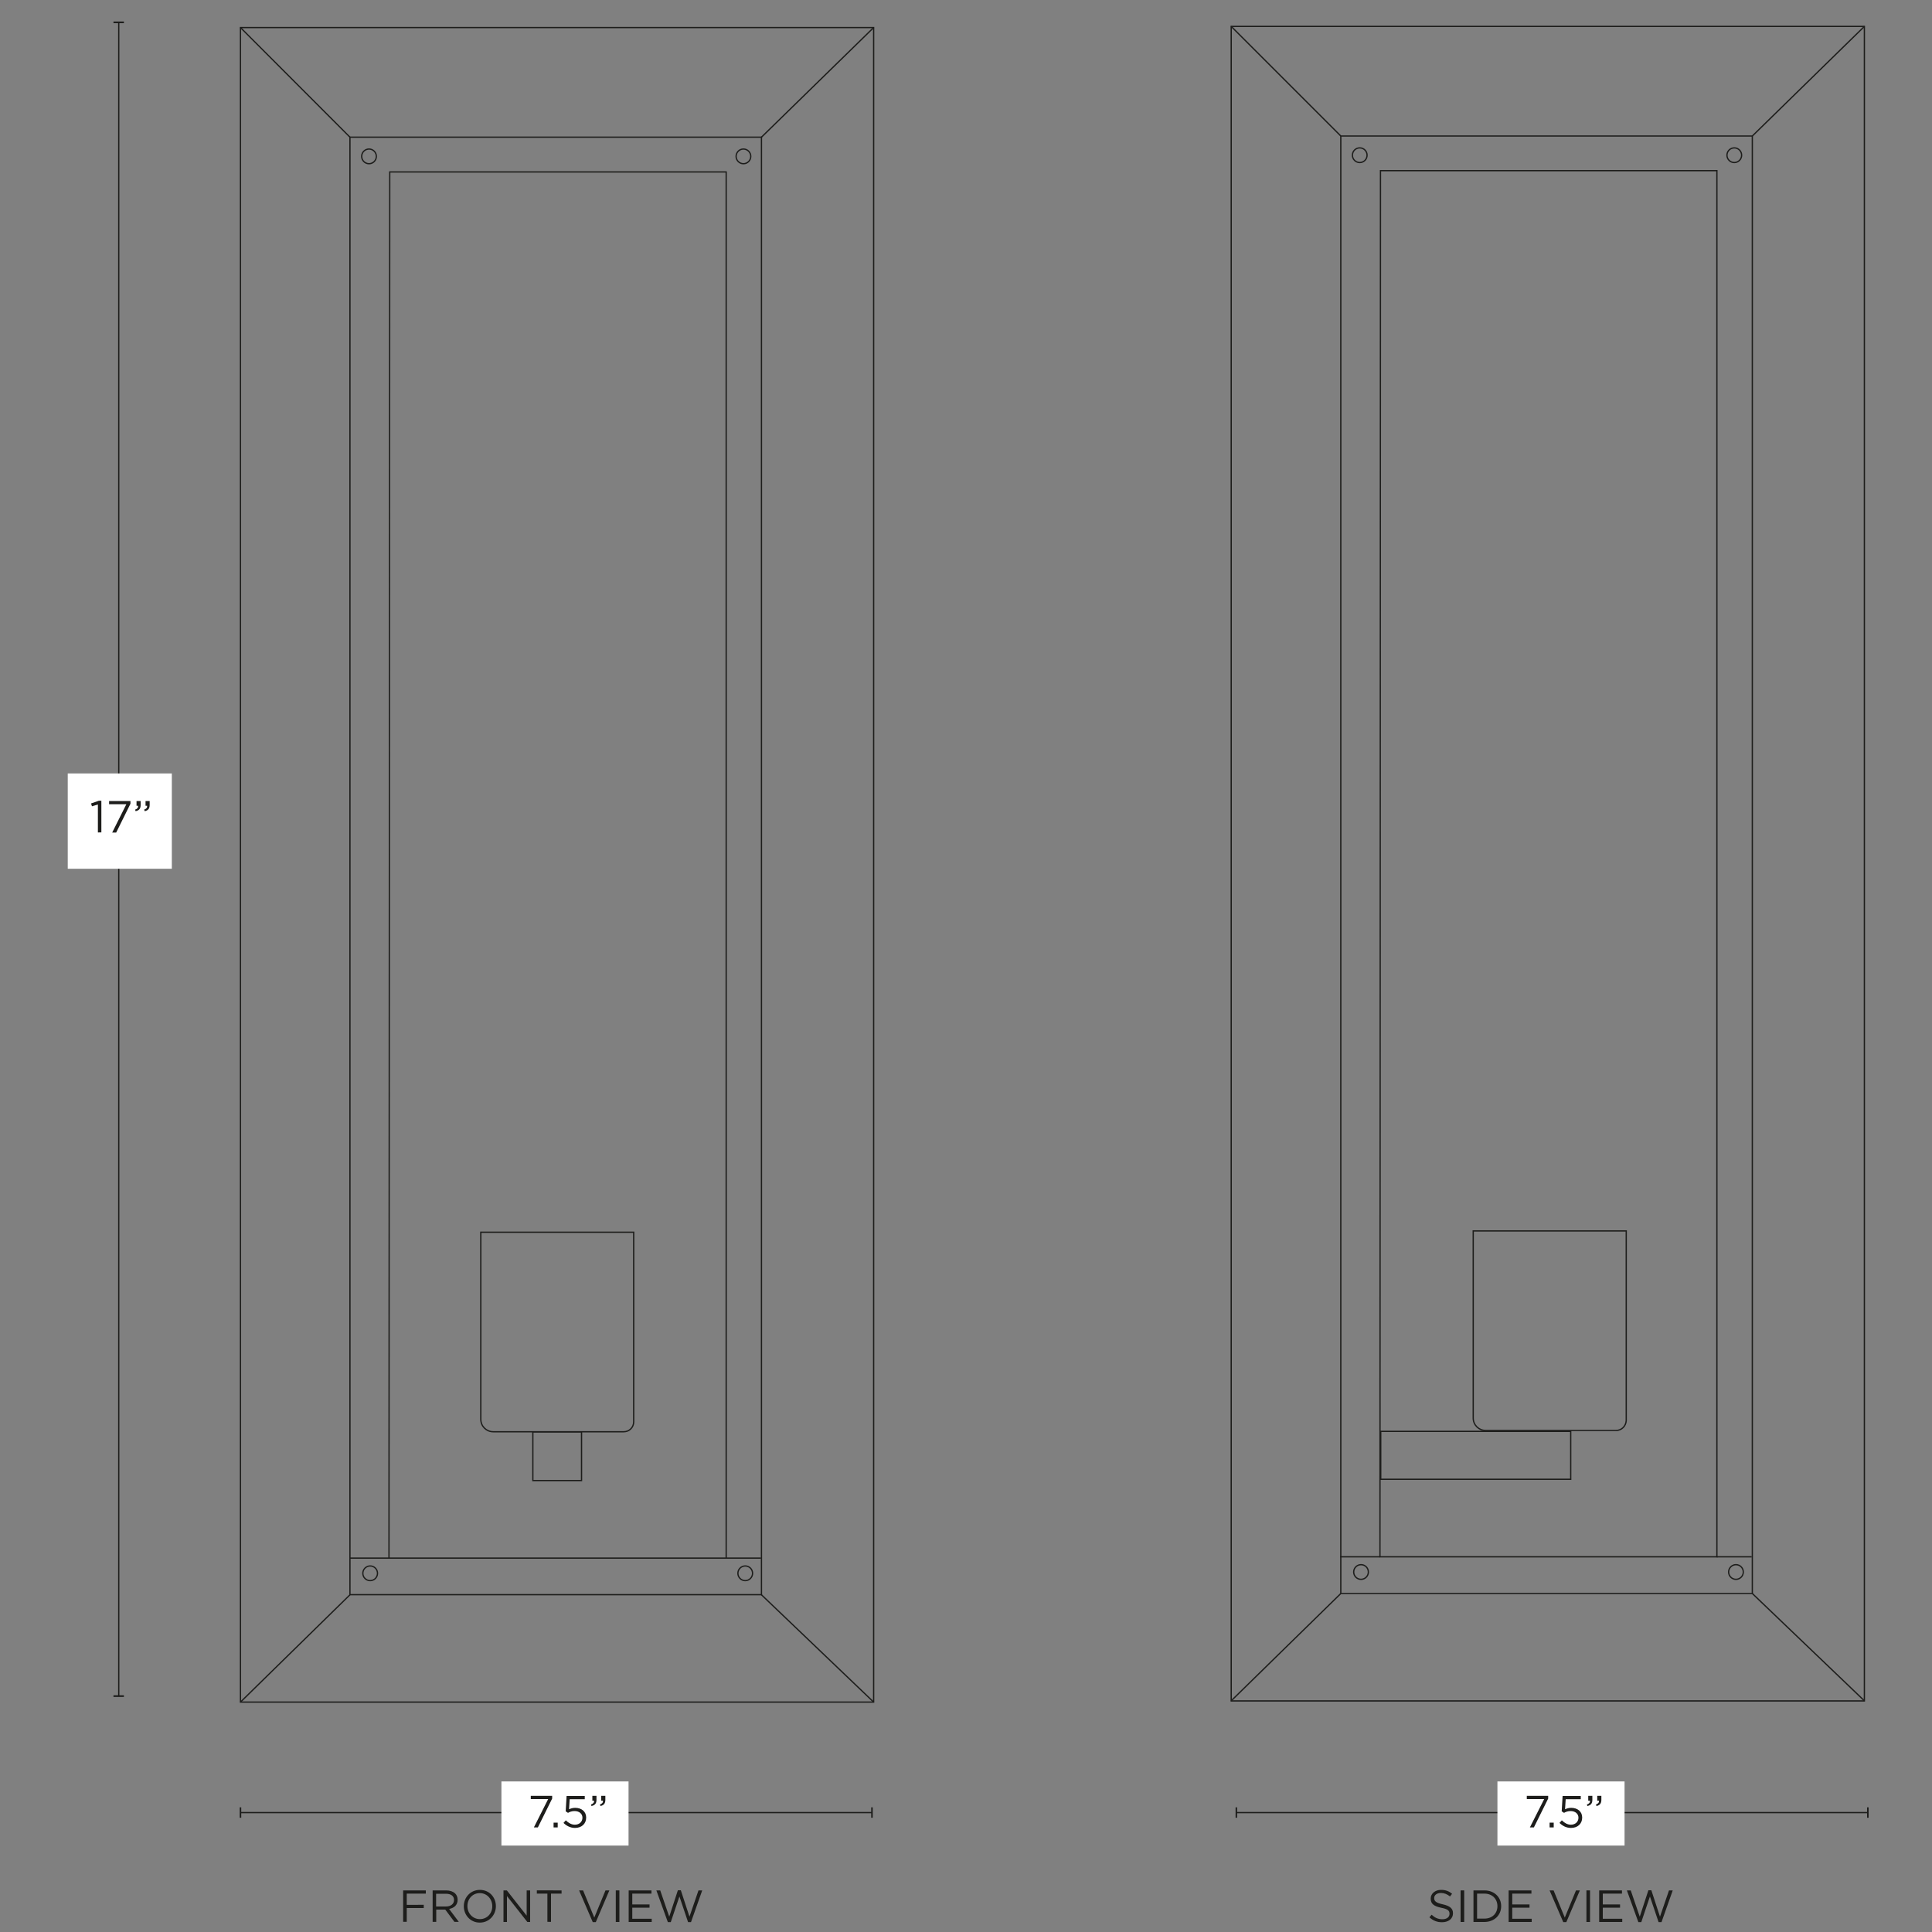 <svg xml:space="preserve" style="enable-background:new 0 0 1500 1500;" viewBox="0 0 1500 1500" height="1500px" width="1500px" y="0px" x="0px" xmlns:xlink="http://www.w3.org/1999/xlink" xmlns="http://www.w3.org/2000/svg" id="Capa_1" version="1.1">
<rect x="0" y="0" width="1500" height="1500" fill="#808080" stroke="none"/>
<style type="text/css">
	.st0{fill:none;stroke:#1D1D1B;stroke-miterlimit:10;}
	.st1{fill:#1D1D1B;}
	.st2{fill:#FFFFFF;}
</style>
<g>
	<line y2="1316.8" x2="92.2" y1="17.3" x1="92.2" class="st0"></line>
	<rect height="1.3" width="8.1" class="st1" y="16.7" x="88.1"></rect>
	<rect height="1.3" width="8.1" class="st1" y="1316.2" x="88.1"></rect>
</g>
<rect height="74" width="80.8" class="st2" y="600.5" x="52.6"></rect>
<g>
	<path d="M76,624.6l-4.6,1.4l-0.7-2.2l6-2.1h2v24.6H76V624.6L76,624.6z" class="st1"></path>
	<path d="M98.1,624.4H84.7v-2.5h16.6v2.1l-11.1,22.4h-3.1L98.1,624.4L98.1,624.4z" class="st1"></path>
	<path d="M104.9,628.6c1.7-0.6,2.5-1.5,2.3-3H106v-3.7h3.2v3.1c0,2.8-1.2,4.2-3.9,4.8L104.9,628.6L104.9,628.6z
		 M111.9,628.6c1.7-0.6,2.5-1.5,2.3-3H113v-3.7h3.2v3.1c0,2.8-1.2,4.2-3.8,4.8L111.9,628.6L111.9,628.6z" class="st1"></path>
</g>
<g>
	<g>
		<line y2="1407.3" x2="677" y1="1407.3" x1="186.7" class="st0"></line>
		<rect height="8.1" width="1.2" class="st1" y="1403.2" x="186.1"></rect>
		<rect height="8.1" width="1.2" class="st1" y="1403.2" x="676.4"></rect>
	</g>
	<rect height="49.8" width="98.7" class="st2" y="1383.1" x="389.3"></rect>
	<g>
		<path d="M425.6,1396.8h-13.5v-2.5h16.6v2.1l-11.1,22.4h-3.1L425.6,1396.8L425.6,1396.8z" class="st1"></path>
		<path d="M429.8,1415.1h3.2v3.7h-3.2V1415.1z" class="st1"></path>
		<path d="M437.5,1415.3l1.8-2c2.1,2.1,4.5,3.4,7,3.4c3.5,0,5.9-2.3,5.9-5.4v-0.1c0-3-2.5-5.1-6.1-5.1
			c-2.1,0-3.7,0.6-5.1,1.4l-1.8-1.2l0.7-11.9h14.1v2.5h-11.7l-0.5,7.8c1.4-0.6,2.8-1.1,4.8-1.1c4.8,0,8.5,2.8,8.5,7.5v0.1
			c0,4.8-3.6,8-8.7,8C442.8,1419.2,439.7,1417.5,437.5,1415.3L437.5,1415.3z" class="st1"></path>
		<path d="M458.9,1401c1.7-0.6,2.5-1.5,2.3-3h-1.3v-3.7h3.2v3.1c0,2.8-1.2,4.2-3.9,4.8L458.9,1401L458.9,1401z
			 M465.8,1401c1.7-0.6,2.5-1.5,2.3-3h-1.3v-3.7h3.2v3.1c0,2.8-1.2,4.2-3.8,4.8L465.8,1401L465.8,1401z" class="st1"></path>
	</g>
</g>
<g>
	<path d="M313,1467.7h17.6v2.5h-14.8v8.7H329v2.5h-13.2v10.7H313V1467.7L313,1467.7z" class="st1"></path>
	<path d="M335.9,1467.7h10.5c3,0,5.4,0.9,7,2.4c1.2,1.2,1.9,2.9,1.9,4.8v0.1c0,4.1-2.8,6.4-6.6,7.1l7.5,10h-3.4
		l-7.1-9.5h-7v9.5h-2.8V1467.7z M346.2,1480.2c3.7,0,6.3-1.9,6.3-5v-0.1c0-3-2.3-4.8-6.3-4.8h-7.6v9.9L346.2,1480.2L346.2,1480.2z" class="st1"></path>
	<path d="M360.1,1480L360.1,1480c0-6.8,5.1-12.7,12.5-12.7s12.4,5.8,12.4,12.6v0.1c0,6.7-5.1,12.7-12.5,12.7
		S360.1,1486.7,360.1,1480z M382.2,1480L382.2,1480c0-5.6-4.1-10.2-9.7-10.2c-5.6,0-9.6,4.5-9.6,10v0.1c0,5.6,4.1,10.1,9.7,10.1
		C378.2,1490,382.2,1485.6,382.2,1480z" class="st1"></path>
	<path d="M390.9,1467.7h2.6l15.4,19.6v-19.6h2.7v24.5h-2.2l-15.8-20.1v20.1h-2.7V1467.7z" class="st1"></path>
	<path d="M425,1470.2h-8.2v-2.5H436v2.5h-8.2v21.9H425L425,1470.2L425,1470.2z" class="st1"></path>
	<path d="M449.6,1467.7h3.1l8.7,21.1l8.7-21.1h3l-10.5,24.6h-2.4L449.6,1467.7L449.6,1467.7z" class="st1"></path>
	<path d="M478.1,1467.7h2.8v24.5h-2.8V1467.7z" class="st1"></path>
	<path d="M488.1,1467.7h17.7v2.5h-14.9v8.4h13.4v2.5h-13.4v8.6h15.1v2.5h-17.9L488.1,1467.7L488.1,1467.7z" class="st1"></path>
	<path d="M509.6,1467.7h3l7,20.4l6.7-20.5h2.3l6.7,20.5l7-20.4h2.9l-8.7,24.6h-2.3l-6.7-19.9l-6.7,19.9h-2.3
		L509.6,1467.7L509.6,1467.7z" class="st1"></path>
</g>
<g>
	<path d="M1109.8,1488.6l1.7-2c2.5,2.3,5,3.5,8.4,3.5s5.5-1.7,5.5-4.2v-0.1c0-2.3-1.2-3.6-6.4-4.6
		c-5.6-1.2-8.2-3-8.2-7.1v-0.1c0-3.8,3.4-6.7,8-6.7c3.6,0,6.1,1,8.6,3l-1.6,2.1c-2.3-1.8-4.5-2.7-7.1-2.7c-3.2,0-5.2,1.7-5.2,3.9
		v0.1c0,2.3,1.3,3.6,6.6,4.8c5.5,1.2,8,3.2,8,6.9v0.1c0,4.2-3.5,6.9-8.4,6.9C1115.9,1492.5,1112.7,1491.2,1109.8,1488.6
		L1109.8,1488.6z" class="st1"></path>
	<path d="M1134,1467.7h2.8v24.5h-2.8V1467.7z" class="st1"></path>
	<path d="M1144,1467.7h8.5c7.7,0,13,5.3,13,12.2v0.1c0,6.9-5.3,12.2-13,12.2h-8.5V1467.7L1144,1467.7z M1152.5,1489.6
		c6.2,0,10.1-4.2,10.1-9.6v-0.1c0-5.4-3.9-9.7-10.1-9.7h-5.7v19.4L1152.5,1489.6L1152.5,1489.6z" class="st1"></path>
	<path d="M1171.3,1467.7h17.7v2.5h-14.9v8.4h13.4v2.5h-13.4v8.6h15.1v2.5h-17.9V1467.7L1171.3,1467.7z" class="st1"></path>
	<path d="M1203.1,1467.7h3.1l8.7,21.1l8.7-21.1h3l-10.5,24.6h-2.4L1203.1,1467.7L1203.1,1467.7z" class="st1"></path>
	<path d="M1231.7,1467.7h2.8v24.5h-2.8V1467.7z" class="st1"></path>
	<path d="M1241.6,1467.7h17.7v2.5h-14.9v8.4h13.4v2.5h-13.4v8.6h15.1v2.5h-17.9V1467.7L1241.6,1467.7z" class="st1"></path>
	<path d="M1263.1,1467.7h3l7,20.4l6.7-20.5h2.3l6.7,20.5l7-20.4h2.9l-8.7,24.6h-2.3l-6.7-19.9l-6.7,19.9h-2.3
		L1263.1,1467.7L1263.1,1467.7z" class="st1"></path>
</g>
<rect height="1300.1" width="491.6" class="st0" y="20.5" x="955.9"></rect>
<path d="M1041,105.6v1131.6h319.5V105.6H1041L1041,105.6z M1071.8,132.5H1333l0,1076.2h-261.6L1071.8,132.5
	L1071.8,132.5z" class="st0"></path>
<path d="M1254.8,1110.6h-101.4c-5.3,0-9.6-4.3-9.6-9.6V955.7h118.8v147.2C1262.4,1107.2,1259,1110.6,1254.8,1110.6z" class="st0"></path>
<rect height="37.2" width="147.5" class="st0" y="1111.3" x="1072"></rect>
<line y2="1320.5" x2="1447.5" y1="1237.2" x1="1360.5" class="st0"></line>
<line y2="1320.5" x2="955.9" y1="1237.2" x1="1041" class="st0"></line>
<line y2="20.5" x2="955.9" y1="105.6" x1="1041" class="st0"></line>
<line y2="20.5" x2="1447.5" y1="105.6" x1="1360.5" class="st0"></line>
<circle r="5.7" cy="120.5" cx="1346.5" class="st0"></circle>
<circle r="5.7" cy="120.5" cx="1055.7" class="st0"></circle>
<circle r="5.7" cy="1220.5" cx="1056.7" class="st0"></circle>
<circle r="5.7" cy="1220.5" cx="1347.8" class="st0"></circle>
<line y2="1208.7" x2="1360" y1="1208.7" x1="1332.9" class="st0"></line>
<line y2="1208.7" x2="1040.6" y1="1208.7" x1="1071.3" class="st0"></line>
<rect height="1300.1" width="491.6" class="st0" y="21.4" x="186.7"></rect>
<path d="M271.7,106.5v1131.6h319.5V106.5H271.7L271.7,106.5z M302.6,133.5h261.2l0,1076.2H302L302.6,133.5L302.6,133.5z" class="st0"></path>
<path d="M484.3,1111.6H382.9c-5.3,0-9.6-4.3-9.6-9.6V956.7H492v147.2C492,1108.2,488.6,1111.6,484.3,1111.6z" class="st0"></path>
<line y2="1321.5" x2="678.3" y1="1238.2" x1="591.2" class="st0"></line>
<line y2="1321.5" x2="186.7" y1="1238.2" x1="271.7" class="st0"></line>
<line y2="21.4" x2="186.7" y1="106.5" x1="271.7" class="st0"></line>
<line y2="21.4" x2="678.3" y1="106.5" x1="591.2" class="st0"></line>
<circle r="5.7" cy="121.4" cx="577.2" class="st0"></circle>
<circle r="5.7" cy="121.4" cx="286.5" class="st0"></circle>
<circle r="5.7" cy="1221.5" cx="287.4" class="st0"></circle>
<circle r="5.7" cy="1221.5" cx="578.6" class="st0"></circle>
<line y2="1209.7" x2="590.8" y1="1209.7" x1="563.7" class="st0"></line>
<line y2="1209.7" x2="271.3" y1="1209.7" x1="302" class="st0"></line>
<rect height="37.8" width="37.8" class="st0" y="1111.7" x="413.7"></rect>
<g>
	<g>
		<line y2="1407.3" x2="1450.3" y1="1407.3" x1="959.9" class="st0"></line>
		<rect height="8.1" width="1.2" class="st1" y="1403.2" x="959.3"></rect>
		<rect height="8.1" width="1.2" class="st1" y="1403.2" x="1449.6"></rect>
	</g>
	<rect height="49.8" width="98.7" class="st2" y="1383.1" x="1162.6"></rect>
	<g>
		<path d="M1198.9,1396.8h-13.5v-2.5h16.6v2.1l-11.1,22.4h-3.1L1198.9,1396.8L1198.9,1396.8z" class="st1"></path>
		<path d="M1203.1,1415.1h3.2v3.7h-3.2V1415.1z" class="st1"></path>
		<path d="M1210.8,1415.3l1.8-2c2.1,2.1,4.5,3.4,7,3.4c3.5,0,5.9-2.3,5.9-5.4v-0.1c0-3-2.5-5.1-6.1-5.1
			c-2.1,0-3.7,0.6-5.1,1.4l-1.8-1.2l0.7-11.9h14.1v2.5h-11.7l-0.5,7.8c1.4-0.6,2.8-1.1,4.8-1.1c4.8,0,8.5,2.8,8.5,7.5v0.1
			c0,4.8-3.6,8-8.7,8C1216,1419.2,1213,1417.5,1210.8,1415.3L1210.8,1415.3z" class="st1"></path>
		<path d="M1232.1,1401c1.7-0.6,2.5-1.5,2.3-3h-1.3v-3.7h3.2v3.1c0,2.8-1.2,4.2-3.9,4.8L1232.1,1401L1232.1,1401z
			 M1239.1,1401c1.7-0.6,2.5-1.5,2.3-3h-1.3v-3.7h3.2v3.1c0,2.8-1.2,4.2-3.8,4.8L1239.1,1401L1239.1,1401z" class="st1"></path>
	</g>
</g>
</svg>
